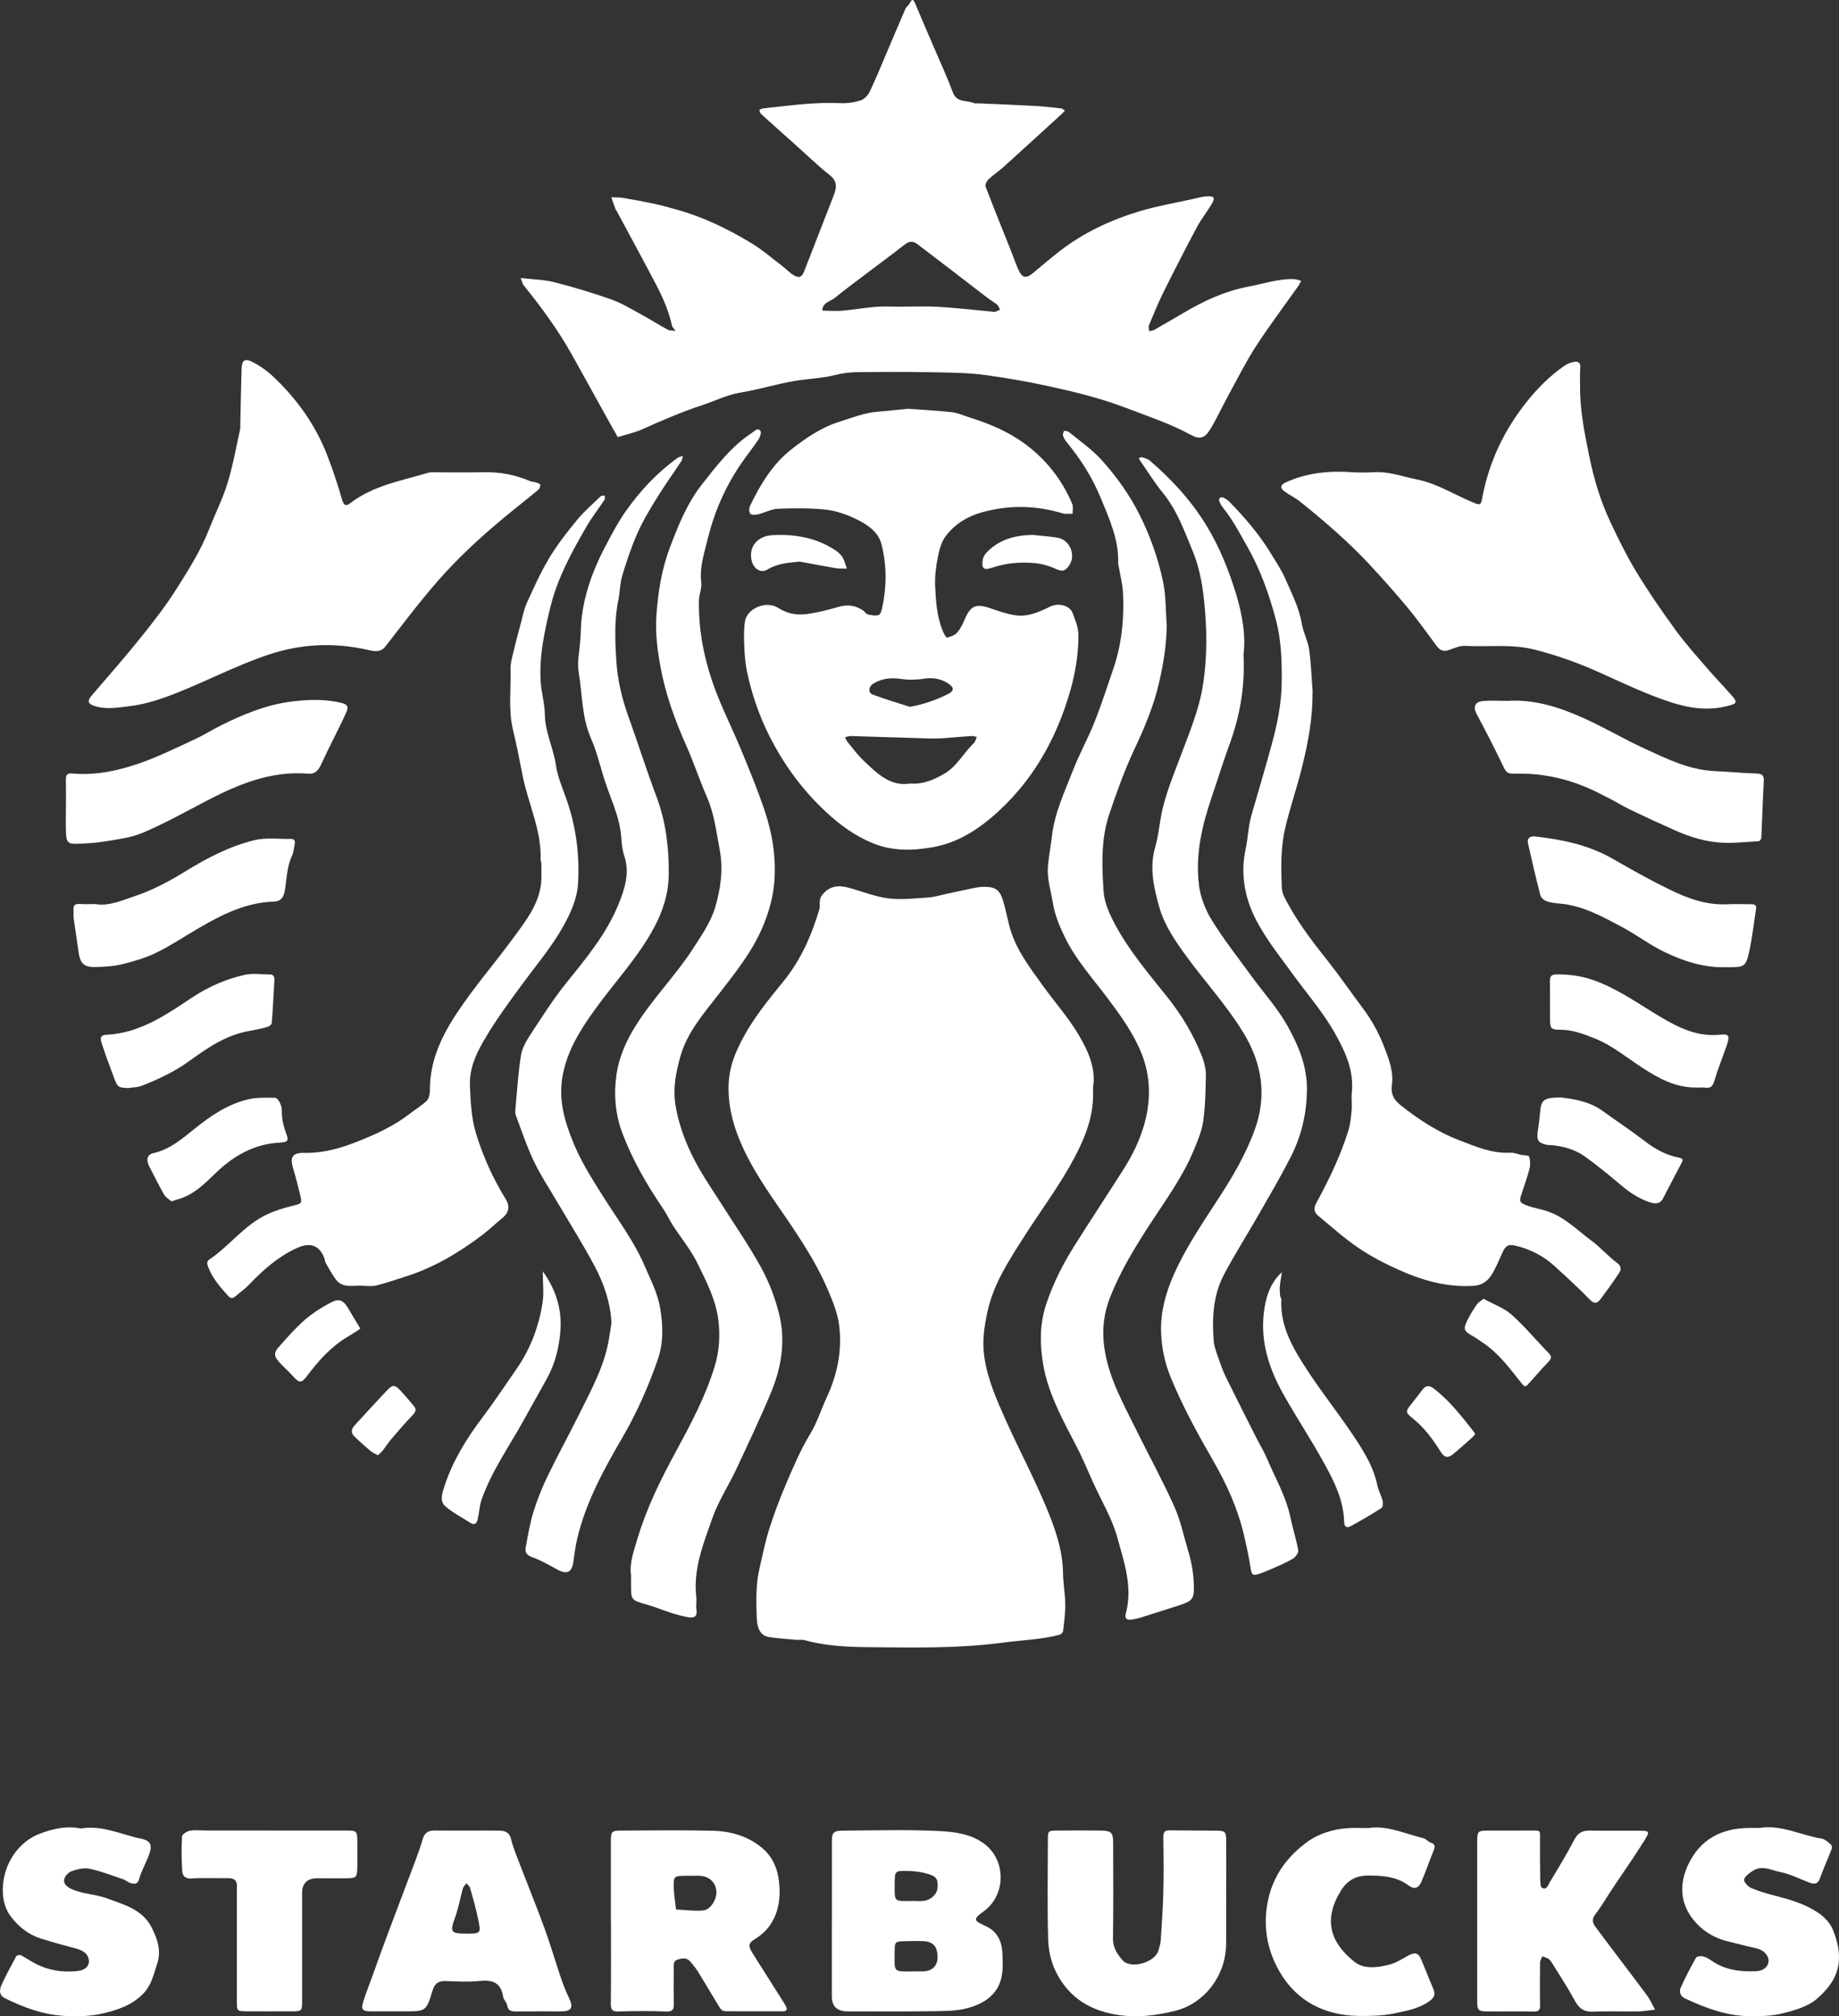 <svg xmlns="http://www.w3.org/2000/svg" id="Layer_2" viewBox="0 0 377.36 413.79"><rect x="0" y="0" width="377.36" height="413.79" fill="#333333" stroke="none"/><defs><style>.cls-1{fill:#fff;}</style></defs><g id="Layer_1-2"><g id="SpIgXv"><path class="cls-1" d="m224.27,223.19c.34,5.47-1.47,9.99-3.83,14.46-2.96,5.59-6.76,10.61-10.14,15.91-3.14,4.92-6.45,9.86-7.69,15.72-.64,3.01-1.11,5.95-.63,9.19.69,4.67,2.53,8.81,4.4,12.98,2.65,5.92,5.7,11.65,8.21,17.63,1.84,4.38,3.48,8.91,3.54,13.8.03,2.1.43,4.2.46,6.31.02,1.84-.23,3.69-.44,5.52-.03.3-.43.71-.74.79-3.74.98-7.61,1.08-11.42,1.59-9.51,1.27-19.05,1.05-28.59.94-4.11-.05-8.26-.31-12.28-1.42-.56-.16-1.2-.03-1.79-.08-1.84-.16-3.69-.27-5.51-.56-1.63-.26-2.45-1.48-2.54-4.06-.12-3.39-.2-6.8.59-10.14.63-2.67,1.15-5.38,1.98-7.99,1-3.14,2.16-6.24,3.46-9.27,1.48-3.44,2.93-6.92,4.87-10.1,1.5-2.47,2.31-5.16,3.5-7.72,2.17-4.66,3.15-9.61,2.51-14.71-.29-2.34-1.21-4.66-2.13-6.86-1.97-4.72-4.64-9.05-7.49-13.31-3.53-5.28-7.41-10.37-10.08-16.19-2.05-4.46-3.34-9.1-2.91-14.09.27-3.13,1.51-5.96,2.96-8.65,2.24-4.16,5.24-7.81,8.22-11.48,3.55-4.36,5.79-9.43,7.37-14.8.27-.93-.23-1.89.55-2.89,1.53-1.94,3.35-2.09,5.44-1.53,2.72.73,5.39,1.83,8.16,2.19,2.66.34,5.42-.01,8.13-.17,1.15-.07,2.28-.42,3.41-.66,1.87-.4,3.74-.83,5.61-1.21.82-.17,1.66-.33,2.49-.33,2.33,0,3.22.61,3.89,2.8.51,1.67.84,3.39,1.27,5.08,1.2,4.75,4.13,8.55,6.91,12.41,2.4,3.33,5.15,6.43,7.25,9.93,2.04,3.39,3.71,7.09,3.04,10.99Z"></path><path class="cls-1" d="m106.83,57.06c2.42.28,4.72.31,6.88.85,3.93.99,7.83,2.18,11.66,3.52,2.03.71,3.91,1.85,5.81,2.88,1.97,1.07,3.87,2.28,5.84,3.35.45.24,1.07.17,1.61.24-.26-.37-.67-.71-.75-1.11-.65-2.95-1.84-5.69-3.23-8.34-2.68-5.11-5.44-10.18-8.17-15.26-.04-.07-.14-.12-.16-.19-.3-.84-.59-1.68-.88-2.52.81.04,1.63.01,2.43.14,2.15.36,4.29.76,6.43,1.21,1.38.29,2.73.69,4.09,1.06,5.68,1.52,10.93,4.05,15.92,7.09,2.21,1.34,4.17,3.07,6.24,4.64.81.62,1.51,1.4,2.38,1.9,1.09.63,1.63.32,2.1-.89,2.01-5.17,4.02-10.34,6.04-15.51.61-1.57.81-2.89-.81-4.18-2.53-2-4.85-4.28-7.27-6.43-2.28-2.04-4.57-4.07-6.83-6.13-.21-.19-.24-.56-.35-.85.3-.1.58-.27.89-.3,5.22-.54,10.43-1.31,15.71-1.06,1.4.07,2.89-.15,4.22-.57.74-.24,1.49-1.07,1.85-1.82,1.29-2.71,2.41-5.49,3.59-8.25,1.25-2.93,2.48-5.86,3.75-8.78.16-.38.61-.62.8-.99.46-.9.73-1.13,1.21.03,1.3,3.17,2.69,6.29,4.03,9.44,1.24,2.91,2.57,5.78,3.67,8.74.83,2.23,2.92,1.52,4.4,2.22.21.1.51,0,.77.02,3.83.17,7.65.31,11.48.52,1.85.1,3.7.31,5.55.52.28.03.53.28.79.43-.2.22-.38.46-.6.66-4.04,3.69-8.07,7.38-12.12,11.04-.94.85-2.04,1.54-2.95,2.41-.37.35-.75,1.13-.6,1.52,1.69,4.44,3.47,8.83,5.23,13.24.52,1.31.96,2.66,1.56,3.94.75,1.59,1.53,1.7,2.93.55,1.82-1.5,3.6-3.05,5.46-4.49,4.92-3.81,10.49-6.41,16.4-8.19,3.65-1.1,7.45-1.73,11.18-2.57.9-.2,1.8-.46,2.7-.5,1.47-.07,1.69.32.9,1.64-.95,1.59-2.13,3.05-3,4.68-2.36,4.42-4.64,8.88-6.87,13.36-1.1,2.21-2.02,4.51-2.97,6.79-.14.34.02.8.04,1.21.37-.1.77-.12,1.09-.3,1.96-1.11,3.9-2.25,5.84-3.39,4.23-2.5,8.62-4.56,13.51-5.47,3.13-.58,6.17-1.67,9.41-1.51.45.02.89.22,1.34.34-.2.36-.36.73-.6,1.07-2.92,4.14-5.99,8.19-8.74,12.45-2.13,3.31-3.89,6.86-5.78,10.32-1.21,2.21-2.26,4.51-3.56,6.66-1.1,1.81-2.16,2.09-3.94,1.12-4.31-2.35-8.97-3.88-13.53-5.62-4.97-1.89-10.12-3.17-15.33-4.31-4.4-.96-8.82-1.75-13.26-2.35-3.78-.51-7.63-.52-11.46-.59-5.06-.09-10.13-.07-15.2,0-1.42.02-2.86.23-4.24.58-2.68.68-5.46.74-8.17,1.19-3.81.64-7.49,1.8-11.29,2.42-2.67.44-5.2,1.71-7.81,2.57-4.23,1.39-8.31,3.17-12.37,4.98-1.58.7-3.3,1.06-4.96,1.58-.79-1.41-1.6-2.82-2.38-4.24-2.38-4.29-4.74-8.59-7.14-12.87-2.81-5.01-6.21-9.61-9.8-14.07-.25-.31-.31-.75-.59-1.46Zm96.96,6.93c-.13,0,.15.07.38.01.36-.1.69-.29,1.04-.45-.2-.35-.32-.79-.61-1.03-.65-.54-1.4-.95-2.07-1.47-4.74-3.63-9.45-7.28-14.2-10.89-.84-.64-1.61-.81-2.69.03-4.75,3.72-9.68,7.21-14.39,10.98-.87.7-2.53.92-2.5,2.58,1.33.01,2.67.13,3.99.02,2.34-.2,4.66-.61,6.99-.8,1.62-.13,3.25-.03,4.88-.03,2.66,0,5.32-.12,7.97.03,3.61.21,7.22.64,11.21,1.01Z"></path><path class="cls-1" d="m186.26,83.89c3.23.24,6.19.38,9.14.71,1.14.13,2.24.66,3.36,1.01,3.98,1.24,7.82,2.8,11.22,5.24,4.52,3.25,7.89,7.46,10.05,12.59.24.57.05,1.33.06,2-.71-.03-1.46.09-2.11-.1-5.57-1.68-11.16-1.73-16.73-.13-2.88.83-5.43,2.45-7.22,4.85-.89,1.19-1.3,2.84-1.6,4.35-.37,1.89-.62,3.86-.54,5.79.13,3.09.35,6.2,1.49,9.13.22.57.72,1.55.95,1.51.75-.13,1.6-.48,2.09-1.04.69-.79,1.16-1.8,1.58-2.78,1.17-2.71,2.29-3.18,5.1-2.23,1.72.59,3.46,1.22,5.25,1.48,2.57.38,4.9-.69,7.17-1.79,1.68-.81,4.01-.26,4.6,1.37.53,1.45,1.16,2.84,1.17,4.56.01,5.27-1.14,10.21-2.89,15.16-2.71,7.65-6.77,14.4-12.55,20.01-4.06,3.94-8.68,7.27-14.44,8.29-4.18.74-8.37.83-12.44-.87-3.62-1.51-6.67-3.75-9.52-6.41-4.95-4.61-8.84-10-11.8-16-2-4.05-3.45-8.38-4.38-12.82-.36-1.72-.48-3.51-.55-5.28-.07-1.62-.1-3.28.13-4.88.4-2.78,4.35-4.4,6.79-2.88,1.9,1.19,3.71,1.6,6.13,1.26,2.18-.31,4.26-.86,6.32-1.45,1.89-.54,3.46-.3,5.01.74.35.24.61.72.97.81.73.17,1.59.35,2.25.12.39-.14.61-1.03.74-1.62.9-4.3.9-8.64-.17-12.86-.7-2.76-3.19-4.27-5.63-5.4-1.87-.86-3.93-1.56-5.96-1.76-3.2-.32-6.45-.29-9.67-.16-1.36.06-2.67.8-4.03,1.13-.53.13-1.36.19-1.64-.1-.29-.31-.28-1.18-.05-1.64,2.11-4.38,4.62-8.55,8.48-11.58,2.98-2.34,6.13-4.5,9.88-5.68,2.63-.83,5.17-1.86,7.96-2.06,2.11-.16,4.2-.41,6.07-.59Zm.4,76.92c2.83.18,4.89-.76,6.99-1.95,2.73-1.55,4.04-4.33,6.19-6.36.32-.3.41-.84.61-1.27-.41-.06-.82-.21-1.22-.18-1.85.12-3.7.31-5.55.44-.94.07-1.88.1-2.82.07-5.43-.16-10.86-.35-16.3-.51-.39-.01-.78.16-1.17.25.18.34.31.72.55,1.01,1.05,1.27,2.03,2.61,3.22,3.74,2.76,2.64,5.52,5.4,9.49,4.76Zm.04-15.75c2.93-.52,5.42-1.43,7.81-2.61,1.21-.6,1.34-1.27.26-2.04-1.52-1.08-3.27-1.43-5.21-1.12-1.54.25-3.17.27-4.71.04-2.04-.3-3.9-.09-5.64.96-1.02.62-1.12,1.88-.14,2.25,2.56.97,5.2,1.73,7.63,2.52Z"></path><path class="cls-1" d="m239.41,128.46c-.05,3.92-.67,7.68-1.54,11.5-1.1,4.89-3.01,9.37-5.12,13.86-2.01,4.29-3.62,8.78-5.13,13.27-1.74,5.17-1.52,10.6-1.16,15.92.16,2.31,1.25,4.67,2.37,6.76,2.88,5.37,6.83,10.01,10.61,14.74,3.06,3.83,5.55,7.95,7.29,12.51.44,1.16.73,2.46.71,3.7-.05,3.14-.11,6.31-.55,9.42-.29,2-1.12,3.93-1.91,5.86-2.31,5.62-5.91,10.45-9.16,15.47-3.06,4.73-5.95,9.49-8.02,14.74-1.29,3.28-1.69,6.58-1.23,10.12.84,6.39,3.99,11.83,6.75,17.45,2.54,5.16,5.32,10.2,7.66,15.44,1.31,2.94,1.95,6.17,2.89,9.28.79,2.61,1.15,5.25,1.11,8-.02,1.23-.47,1.92-1.43,2.36-.9.41-1.87.69-2.82.99-2.31.74-4.61,1.48-6.93,2.2-.56.17-1.15.26-1.74.35-.97.14-1.28-.42-1.06-1.22,1.49-5.42-.33-10.56-1.71-15.59-1.07-3.92-3.26-7.54-4.96-11.29-.92-2.04-1.79-4.1-2.76-6.12-.94-1.95-2-3.84-2.97-5.78-1.93-3.83-3.71-7.81-4.47-11.98-.76-4.15-.86-8.49.52-12.68,1.43-4.34,3.48-8.38,5.91-12.22,3.33-5.27,6.77-10.48,10.11-15.75,2.32-3.66,4.08-7.68,4.77-11.89.64-3.87.35-7.82-1.21-11.71-1.71-4.25-4.34-7.82-7.02-11.4-3.03-4.03-6.44-7.79-8.67-12.36-1.12-2.28-2.1-4.63-2.52-7.23-.4-2.49-1.21-4.93-.98-7.48.19-2.09.59-4.16.83-6.24.57-4.76,2.63-9.05,4.33-13.43,1.3-3.34,3.06-6.49,4.38-9.82,1.42-3.55,2.58-7.2,3.83-10.82,1.75-5.08,2.29-10.33,2.03-15.65-.09-1.81-.56-3.6-.86-5.4-.04-.25-.14-.5-.13-.74.15-4.84-1.83-9.15-3.6-13.45-1.72-4.18-4.15-8.01-7.05-11.51-.31-.37-.55-.84-.68-1.3-.08-.28.14-.63.22-.95.35.09.78.08,1.03.29,2.28,1.89,4.78,3.6,6.74,5.79,3.07,3.43,5.75,7.19,7.81,11.34,2.15,4.32,3.74,8.86,4.73,13.54.62,2.96.54,6.07.77,9.11Z"></path><path class="cls-1" d="m129.48,323.25c-.36-2.41.61-5.1,1.44-7.84,1.84-6.04,4.6-11.65,7.6-17.19,3.12-5.75,6.24-11.56,8.15-17.86.93-3.08,1.14-6.32.72-9.55-.55-4.19-2.49-7.91-4.3-11.6-1.34-2.74-3.35-5.14-5.02-7.73-.72-1.11-1.26-2.33-2-3.42-3.3-4.86-6.23-9.9-8.33-15.42-1.52-3.99-1.82-8.18-1.22-12.24.51-3.44,1.95-6.73,3.89-9.84,3.49-5.6,8.17-10.28,11.73-15.78,1.76-2.72,3.7-5.5,4.6-8.53,1.12-3.8,1.73-7.77.93-11.95-.7-3.63-1.1-7.27-2.6-10.71-1.53-3.5-2.72-7.15-4.27-10.63-2.31-5.19-4.23-10.43-5.26-16.07-.63-3.46-1.08-6.88-.86-10.33.32-4.84,1.05-9.63,2.8-14.24,1.71-4.52,3.5-8.99,6.5-12.83,3.08-3.93,6.12-7.92,10.39-10.71.57-.37,1.12-1.1,1.67-.35.24.33-.07,1.27-.4,1.76-1.17,1.75-2.5,3.39-3.68,5.13-3.17,4.68-5.41,9.84-6.73,15.26-.7,2.87-1.72,5.83-1.33,8.97.15,1.2-.46,2.48-.48,3.73-.11,6.7,1.31,13.14,3.76,19.34,1.52,3.85,3.37,7.56,4.95,11.38,1.69,4.09,3.37,8.2,4.78,12.38,1.6,4.75,2.39,9.69,1.97,14.72-.28,3.33-1.24,6.55-2.59,9.62-2.15,4.86-5.44,8.95-8.66,13.12-3.15,4.09-6.68,8.02-8.07,13.16-.87,3.22-1.53,6.38-.93,9.92.82,4.81,2.63,9.08,5,13.2,1.34,2.32,2.87,4.53,4.3,6.8,2.78,4.39,5.76,8.68,8.26,13.23,1.62,2.95,2.85,6.2,3.67,9.47,1.39,5.53.5,11.02-1.67,16.22-2.21,5.29-4.67,10.48-7.1,15.67-1.59,3.39-3.7,6.59-4.93,10.1-1.82,5.2-3.96,10.41-3.28,16.16.1.85-.11,1.73.03,2.57.26,1.6-.69,1.74-1.8,1.54-1.22-.22-2.43-.57-3.62-.95-1.52-.48-3-1.13-4.54-1.56-3.47-.97-3.48-.93-3.46-4.32,0-.43,0-.86,0-1.81Z"></path><path class="cls-1" d="m277.78,96.94c1.29,0,2.58.08,3.86-.02,3.18-.25,6.1.87,9.13,1.48,4.17.84,7.66,3.13,11.47,4.71,1.49.62,1.64.58,1.92-.96,1.38-7.36,4.51-13.92,9.16-19.74,2.23-2.79,4.77-5.33,7.74-7.37.53-.36,1.18-.63,1.81-.75.84-.17,1.5-.02,1.4,1.17-.11,1.28-.03,2.57-.04,3.86-.05,4.83.91,9.53,1.87,14.24.96,4.74,2.34,9.35,4.41,13.71,1.64,3.44,3.32,6.9,5.3,10.15,2.5,4.1,5.23,8.07,8.06,11.95,1.99,2.73,4.27,5.25,6.48,7.82,1.65,1.92,3.43,3.73,5.08,5.64,1.16,1.35.94,1.57-.86,2.04-3.99,1.05-7.87.49-11.65-.73-5.15-1.66-10.02-4.03-14.95-6.24-4.19-1.87-8.56-3.44-13.12-4.59-4.79-1.2-9.48-.5-14.2-.76-1.1-.06-2.26.49-3.36.86-1.04.35-1.8.09-2.44-.77-1.96-2.62-3.84-5.31-5.93-7.83-2.54-3.07-5.2-6.05-7.92-8.98-4.37-4.7-9.25-8.88-14.24-12.9-.98-.79-2.17-1.33-3.19-2.08-1-.73-.82-1.37.34-1.89,4.43-2,9.09-2.4,13.87-2.03Z"></path><path class="cls-1" d="m49.29,88.06c.1-4.66.17-8.48.28-12.3.05-1.85.62-2.3,2.3-1.44,1.56.79,3.04,1.87,4.31,3.08,4.82,4.57,8.61,9.9,11,16.13,1.13,2.93,2.13,5.92,2.99,8.94.34,1.2.76,1.52,1.68.81,4.71-3.63,10.46-4.61,15.95-6.24.56-.17,1.19-.11,1.79-.11,3.18,0,6.35.06,9.53-.02,3.42-.09,6.68.54,9.81,1.89.3.13.67.08.98.19.35.12.88.26.95.5.08.28-.14.8-.4,1.02-2.46,2.04-4.98,4.01-7.44,6.06-4.7,3.92-9.16,8.05-13.21,12.69-3.78,4.33-7.21,8.9-10.73,13.42-1,1.28-2.3.99-3.49.72-6.99-1.6-13.78-1.31-20.66,1.01-6.51,2.19-12.55,5.39-18.91,7.89-3.1,1.22-6.21,2.25-9.58,2.65-2.45.29-4.8.72-7.2-.11-1.21-.42-1.33-1.04-.47-2.05,3.41-3.96,6.85-7.89,10.12-11.96,2.57-3.2,5.11-6.47,7.3-9.93,2.52-3.97,5.04-7.98,6.77-12.41,1.24-3.18,2.8-6.25,3.78-9.51,1.15-3.82,1.83-7.78,2.54-10.91Z"></path><path class="cls-1" d="m269.33,142.16c.04,5.1-.86,9.98-2.07,14.94-1.06,4.35-2.54,8.58-3.56,12.94-.94,4.05-.83,8.1-.68,12.15.05,1.24.82,2.51,1.46,3.65,2.32,4.2,5.28,7.96,8.24,11.71,2.34,2.97,4.48,6.1,6.75,9.12,1.87,2.48,3.39,5.15,4.5,8.02.99,2.57,2.04,5.15,1.64,8.03-.23,1.69.3,2.92,1.78,4.09,3.7,2.94,7.64,5.52,12.01,7.19,3.35,1.28,6.76,2.78,10.53,2.57.73-.04,1.48.29,2.23.44.56.11,1.55.09,1.62.34.22.77.28,1.69.08,2.47-.47,1.85-1.13,3.64-1.72,5.46-.45,1.37-.21,1.58,1.22,2.13,1.47.56,3.02.74,4.51,1.3,3.45,1.28,5.87,3.84,8.69,5.91,1.84,1.35,3.35,3.15,5.19,4.5.97.71.97,1.38.49,2.12-1.18,1.81-2.46,3.57-3.76,5.31-.63.85-1.24,1.2-2.24.17-2.33-2.39-4.81-4.65-7.28-6.91-2.27-2.07-4.95-3.44-7.93-4.15-1.64-.39-2.13.03-2.84,1.63-.69,1.53-1.32,3.12-2.23,4.51-.78,1.19-1.98,1.99-3.56,2.09-5.4.34-10.35-1.05-15.26-3.23-2.95-1.31-5.78-2.79-8.41-4.57-2.9-1.96-5.52-4.34-8.23-6.58-.88-.73-1.02-1.5-.37-2.67,2.58-4.71,4.89-9.56,6.52-14.7.43-1.35.57-2.82.7-4.25.11-1.19-.08-2.41.04-3.6.47-4.5-1.25-8.27-3.39-12.11-2.48-4.44-5.79-8.2-8.73-12.26-2.74-3.78-5.73-7.48-7.77-11.62-2.11-4.28-2.97-9.02-1.91-13.99.5-2.34.56-4.79,1.24-7.13,1.38-4.78,2.81-9.54,4.11-14.34,1.12-4.13,2-8.29,2.06-12.62.06-4.35-.06-8.68-1.15-12.88-1.39-5.3-3.22-10.45-5.97-15.27-1.54-2.71-2.96-5.47-4.94-7.89-.31-.38-.54-.85-.74-1.3-.08-.19-.06-.54.07-.66.14-.14.5-.21.68-.13.44.21.9.46,1.24.81,3.25,3.3,6.25,6.81,8.66,10.79.99,1.64,2.08,3.24,2.84,4.98,1.33,3.03,2.87,6,3.44,9.34.3,1.79,1.24,3.48,1.5,5.27.41,2.93.5,5.9.73,8.85Z"></path><path class="cls-1" d="m74.12,263.86c-1.83-.05-3.86.52-5.21-1.28-.79-1.06-1.42-2.25-2.08-3.41-.16-.28-.16-.65-.28-.97-1.03-2.73-2.99-3.29-5.72-2.03-3.84,1.78-6.89,4.5-9.75,7.51-.81.85-1.8,1.52-2.69,2.29-.51.44-.96.65-1.52.04-1.64-1.81-3.25-3.62-4.14-5.97-.25-.67-.36-1.16.22-1.55,4.2-2.82,7.23-7.15,11.93-9.3,1.65-.76,3.43-1.3,5.2-1.74,1.9-.48,1.96-.41,1.45-2.49-.44-1.77-.89-3.54-1.41-5.29-.67-2.24-.08-3.12,2.35-3.07,4.81.1,9.14-1.53,13.47-3.4,2.95-1.27,5.73-2.75,8.26-4.72,1.12-.87,2.36-1.59,3.36-2.57.46-.45.65-1.37.65-2.07-.04-5.83,2.18-10.8,5.32-15.6,3.67-5.61,8.08-10.64,12.01-16.03,2.34-3.2,4.89-6.45,5.45-10.61.19-1.46.08-2.97.09-4.45,0-.24-.16-.49-.15-.73.21-6.07-2.57-11.51-3.7-17.3-.61-3.13-1.22-6.26-1.97-9.36-.99-4.14-.38-8.33-.5-12.49-.03-1.15.32-2.32.59-3.46.46-1.96.99-3.92,1.51-5.86.39-1.43.65-2.92,1.26-4.25,1.43-3.14,2.86-6.31,4.63-9.26,1.64-2.73,3.64-5.27,5.66-7.73,1.43-1.75,3.17-3.24,4.81-4.82.19-.18.58-.15.87-.22,0,.3.1.67-.04.88-1.25,1.91-2.68,3.72-3.81,5.69-2.97,5.18-5.85,10.41-7.29,16.3-1.22,4.99-2.3,10.01-2.02,15.18.13,2.34.85,4.65.88,6.99.04,3.6,1.75,6.78,2.25,10.26.32,2.26,1.24,4.46,2.03,6.64,2.06,5.7,2.87,11.6,2.53,17.61-.17,3.12-1.43,5.98-2.96,8.73-2.38,4.29-5.53,8.01-8.42,11.93-2.85,3.86-5.7,7.75-8.09,11.9-1.56,2.7-2.87,5.68-2.72,9.04.15,3.36.26,6.6,1.29,9.94,1.47,4.75,3.47,9.14,6.05,13.33.94,1.53.64,2.81-.75,3.94-1.38,1.12-2.66,2.37-4.08,3.44-4.83,3.66-10,6.73-15.83,8.55-1.98.62-3.94,1.32-5.96,1.81-.97.23-2.05.04-3.08.04Z"></path><path class="cls-1" d="m255.17,134.51c.32,6.73-.81,12.62-2.92,18.38-1.28,3.5-2.37,7.07-3.58,10.6-2.01,5.88-3.41,11.89-2.65,18.11.3,2.48,1.29,5.06,2.61,7.2,2.43,3.95,5.32,7.61,8.05,11.37,2.52,3.47,5.46,6.7,7.54,10.42,2.23,4,4.02,8.24,3.96,13.14-.06,4.93-1.16,9.48-3.35,13.77-2.05,4.01-4.34,7.9-6.58,11.81-2.33,4.07-4.84,8.04-7.04,12.17-2.3,4.3-2.53,9.04-2.15,13.8.1,1.22.61,2.41,1.01,3.59.43,1.26.89,2.53,1.47,3.72,2.03,4.13,4.11,8.23,6.18,12.34.75,1.49,1.64,2.92,2.29,4.46,1.65,3.91,3.83,7.6,4.73,11.82.5,2.34,1.24,4.64,1.66,6.99.09.5-.6,1.4-1.15,1.72-1.44.84-3.01,1.49-4.54,2.16-.9.4-1.82.77-2.77,1.04-.77.22-1.13-.01-1.27-.99-.34-2.38-.87-4.74-1.41-7.09-1.26-5.41-3.53-10.42-6.29-15.21-3.2-5.55-6.27-11.16-8.72-17.1-1.26-3.05-1.92-6.27-2-9.51-.1-4.03.96-7.91,2.6-11.61,2.39-5.39,5.67-10.26,8.87-15.17,3.03-4.62,5.86-9.37,7.74-14.56,2.54-6.98,1.55-13.61-2.35-19.99-3.4-5.55-7.78-10.33-11.6-15.55-2.29-3.13-4.55-6.41-5.59-10.05-1.13-3.96-2.12-8.15-.87-12.45.74-2.55.89-5.25,1.52-7.87.85-3.59,2.24-6.95,3.52-10.36,1.84-4.92,3.93-9.81,4.75-14.99.92-5.77.85-11.63.22-17.51-.37-3.47-1.02-6.87-2.31-9.98-1.7-4.11-3.21-8.39-6.11-11.95-1.72-2.11-3.16-4.45-4.72-6.69-.1-.14-.16-.3-.24-.45.22-.07.47-.26.65-.2.55.17,1.18.32,1.6.68,4.6,3.95,8.63,8.35,11.79,13.6,2.56,4.25,4.37,8.79,5.82,13.45,1.35,4.35,2.16,8.89,1.61,12.93Z"></path><path class="cls-1" d="m125.48,271.51c-.24-4.38-1.62-8.2-3.52-11.77-2.29-4.3-4.9-8.44-7.37-12.65-1.68-2.88-3.55-5.67-4.99-8.66-1.47-3.06-2.54-6.3-3.74-9.49-.17-.46-.13-1.02-.08-1.53.34-3.62.55-7.27,1.13-10.85.24-1.51,1.12-2.99,1.98-4.31,2.36-3.6,4.68-7.26,7.37-10.6,4.05-5.01,8.17-10,10.62-15.97,1.26-3.08,2.42-6.5,1.21-10.07-.4-1.18-.51-2.48-.6-3.73-.33-4.55-2.51-8.55-3.76-12.83-.74-2.55-1.43-5.14-2.48-7.56-1.89-4.34-1.74-9.03-2.51-13.55-.35-2.03.18-4.22.31-6.33.04-.6.11-1.19.12-1.79.11-6.4,2.18-12.25,5.12-17.83,1.28-2.43,2.57-4.88,4.15-7.12,2.95-4.17,6.41-7.88,10.58-10.88.31-.22.73-.29,1.1-.43-.1.37-.11.79-.31,1.09-1.61,2.44-3.32,4.81-4.86,7.29-1.48,2.39-2.96,4.82-4.1,7.38-1.27,2.85-2.27,5.84-3.17,8.83-.48,1.59-.45,3.34-.79,4.98-.86,4.14-.68,8.34-.42,12.48.24,3.88,1.13,7.71,2.47,11.42,1.97,5.46,3.71,11.01,5.76,16.44,1.94,5.15,2.57,10.44,2.53,15.88-.03,3.95-1.15,7.55-3.01,11.01-3.32,6.2-8.16,11.27-12.21,16.92-2.89,4.03-5.55,8.19-6.53,13.34-.96,5.04.36,9.46,2.17,13.9,1.59,3.88,3.83,7.41,6.06,10.95,2.96,4.71,6.35,9.17,8.57,14.32,1.21,2.8,2.66,5.62,3.17,8.57.6,3.48.74,7.18-.46,10.62-1.92,5.52-4.25,10.84-7.22,15.95-3.84,6.6-7.57,13.35-9.34,20.91-.36,1.55-.55,3.15-.78,4.73-.31,2.12-1.33,2.6-3.24,1.57-1.68-.9-3.33-1.9-5.12-2.53-1.14-.4-1.62-.95-1.42-2,.45-2.44.85-4.92,1.58-7.28.78-2.53,1.77-5.01,2.92-7.39,2.06-4.28,4.36-8.44,6.47-12.69,2.54-5.13,5.35-10.16,6.2-15.96.15-1,.32-2,.44-2.77Z"></path><path class="cls-1" d="m170.7,394.5c0-5.49-.01-10.99,0-16.48,0-1.92.31-2.3,2.18-2.32,6.52-.04,13.06-.24,19.56.07,3.27.15,6.68.51,9.53,2.63,4.52,3.36,4.48,10.55-.12,13.86-2.13,1.53-2.14,1.91.25,2.95,2.59,1.13,3.5,3.22,3.6,5.77.07,1.68.15,3.43-.25,5.04-.88,3.56-3.78,5.27-6.98,6.12-2.33.62-4.86.58-7.3.62-5.75.08-11.5.02-17.25.03q-3.23,0-3.23-3.1c0-5.06,0-10.13,0-15.19Zm16.7,10.08c.68,0,1.36.02,2.04,0,1.79-.06,2.88-1.07,2.94-2.71.07-2.29-.81-3.39-2.9-3.49-1.19-.06-2.39-.03-3.58,0-2.26.04-2.32.08-2.32,2.3,0,4.12-.42,3.92,3.81,3.92Zm-.37-14.46c.85,0,1.72.09,2.56-.02,1.55-.2,2.73-1.43,2.8-2.75.1-1.8-.23-2.31-2.38-2.89-1.19-.33-2.47-.46-3.71-.49-2.7-.06-2.7,0-2.71,2.69-.02,3.7-.21,3.51,3.45,3.47Z"></path><path class="cls-1" d="m125.35,394.48c0-5.49,0-10.98,0-16.47,0-2.19.11-2.32,2.34-2.33,6.18-.02,12.35-.11,18.53.04,3.82.09,7.48,1.15,10.4,3.73,1.63,1.44,2.68,3.46,3.07,5.64.76,4.3.28,9.74-4.74,12.84-1.44.89-1.47,1.44-.46,3.03,2.02,3.18,4.03,6.36,6.04,9.55.27.42.54.84.76,1.29.31.62.09.97-.61.97-3.95,0-7.89.02-11.84-.01-.35,0-.85-.26-1.03-.55-1.53-2.46-2.98-4.98-4.51-7.45-.48-.78-1.06-1.51-1.66-2.21-.73-.86-1.68-.68-2.6-.39-1.01.32-.78,1.2-.79,1.94,0,2.32-.05,4.63.02,6.95.03,1.2-.1,1.84-1.61,1.77-3.25-.14-6.52-.11-9.78-.01-1.3.04-1.55-.41-1.54-1.61.06-5.57.03-11.15.03-16.73h-.01Zm16.3-9.52h0c-.34,0-.68,0-1.02,0-2.32.03-2.43.08-2.37,2.48.04,1.48.3,2.96.46,4.44,1.85.09,3.71.35,5.53.2,1.57-.13,2.89-2.32,2.75-4-.15-1.75-1.43-2.97-3.31-3.11-.68-.05-1.36,0-2.04,0Z"></path><path class="cls-1" d="m251.6,388.64c0,3.52.06,7.04-.01,10.55-.14,6.48-4.57,11.98-10.29,13.44-4.08,1.04-8.3,1.59-12.72.75-5.61-1.06-9.57-3.91-11.98-8.85-.96-1.97-1.46-4.35-1.52-6.56-.19-6.77-.07-13.55-.06-20.33,0-1.92.03-1.94,1.99-1.96,2.92-.02,5.83-.04,8.75,0,2.31.03,2.66.39,2.66,2.59,0,6.52.07,13.04-.04,19.56-.03,1.9.94,3.3,1.98,4.47,1.7,1.92,6.64.44,7.36-2.02.21-.71.43-1.44.47-2.18.21-3.22.44-6.43.52-9.65.09-3.77.06-7.55,0-11.32-.02-1.11.26-1.53,1.4-1.5,3.17.06,6.35.02,9.52.07,1.81.03,1.97.22,1.99,2.14.02,3.6,0,7.21,0,10.81h-.01Z"></path><path class="cls-1" d="m95.84,375.69c2.15,0,4.29-.02,6.44,0,1.22.02,2.21.19,2.59,1.75.47,1.93,1.28,3.78,1.99,5.65,1.64,4.27,3.37,8.51,4.93,12.81,1.2,3.3,2.17,6.67,3.3,10,.47,1.39,1.02,2.77,1.65,4.09.97,2.01.58,2.79-1.57,2.8-3.09,0-6.18-.02-9.27.01-.95.01-1.63-.09-1.82-1.24-.11-.64-.76-1.18-.85-1.82-.44-2.89-2.18-3.46-4.8-3.19-2.29.24-4.63.1-6.95.02-1.49-.05-2.27.45-2.73,1.96-1.29,4.27-1.37,4.25-5.7,4.25-2.32,0-4.64.01-6.96,0-1.78-.01-2.07-.4-1.51-2.12.6-1.82,1.28-3.6,1.94-5.4.99-2.73,1.96-5.48,2.98-8.2,1.92-5.14,3.89-10.26,5.81-15.4.52-1.4,1.02-2.81,1.44-4.25.36-1.26,1.13-1.76,2.41-1.74,2.23.04,4.47.01,6.7.01Zm-.19,21.14c3.05,0,3.1,0,2.43-3.13-.45-2.09-1.02-4.15-1.6-6.2-.11-.38-.5-.67-.76-1.01-.25.35-.62.67-.73,1.05-.56,1.98-.9,4.04-1.6,5.96-1.08,3-.95,3.32,2.26,3.32Z"></path><path class="cls-1" d="m303.12,394.27c0-5.41,0-10.81,0-16.22,0-2.25.11-2.35,2.28-2.36,2.92-.02,5.84.02,8.75-.01,2.14-.03,1.85-.04,1.85,1.99,0,2.66,0,5.32.05,7.98.01.62.03,1.61.37,1.79.99.52,1.26-.62,1.6-1.18,1.74-2.87,3.49-5.75,5.04-8.73.75-1.44,1.73-1.88,3.25-1.85,3.34.07,6.69.01,10.04.03,2.12,0,2.26.12,1.08,2.01-2.08,3.34-4.35,6.55-6.53,9.82-1.2,1.8-2.27,3.69-3.59,5.39-.78,1-.44,1.82.08,2.52,3.47,4.68,7.03,9.29,10.5,13.96.69.92,1.16,2.01,1.73,3.02-1.14.13-2.27.34-3.41.36-3.09.05-6.18-.08-9.27.06-1.89.09-2.93-.67-3.8-2.28-1.39-2.58-3.02-5.04-4.56-7.54-.22-.36-.45-.75-.78-.98-.38-.27-.87-.38-1.31-.56-.16.41-.46.83-.47,1.24-.04,2.92-.06,5.83,0,8.75.02.96-.21,1.37-1.27,1.34-3.26-.07-6.52.01-9.78-.03-1.62-.02-1.85-.29-1.85-2.03-.02-5.49,0-10.98,0-16.48Z"></path><path class="cls-1" d="m360.96,375.16c4.52-.77,8.55,1.49,12.83,2.17.68.11,1.31.73,1.9,1.21.18.15.28.62.19.86-.78,2.02-1.68,4-2.41,6.04-.49,1.38-1.31,1.27-2.37.85-1.92-.75-3.81-1.7-5.81-2.1-1.81-.37-3.73-1.48-5.61-.25-.72.47-1.59,1.09-1.8,1.8-.12.43.81,1.46,1.47,1.74,1.59.68,3.28,1.16,4.96,1.59,3.06.79,6.01,1.64,8.74,3.46,1.47.98,2.53,2.21,3.07,3.54,2.47,6.09,1.23,10.3-3.38,14.21-1.82,1.54-4.48,2.29-6.88,2.9-2.18.56-4.53.61-6.8.59-4.77-.03-9.15-1.69-13.4-3.69-.94-.44-1.1-1.43-.75-2.22.92-2.06,1.98-4.07,3.08-6.05.16-.28.92-.42,1.33-.33.63.14,1.27.46,1.8.84,2.82,2.01,6.02,2.38,9.33,2.21,1.47-.08,2.41-.96,2.46-2.06.05-1.07-.96-2.23-2.26-2.55-2.1-.52-4.22-1-6.32-1.55-3.04-.8-5.58-2.52-7.34-5.04-2.29-3.28-2.27-6.97-.63-10.53,2.44-5.29,6.82-7.61,12.53-7.65.69,0,1.37,0,2.06,0Z"></path><path class="cls-1" d="m16.53,375.27c4.46-.77,8.34,1.24,12.41,2.08,2.06.42,2.38,1.39,1.59,3.44-.62,1.63-1.51,3.17-1.98,4.84-.33,1.19-1.02,1-1.73.83-.55-.13-1.01-.61-1.56-.79-2.28-.77-4.54-1.66-6.88-2.15-1.17-.25-2.55.1-3.72.51-.66.23-1.44,1.1-1.51,1.76-.08.75.44,1.39,1.49,1.87,2.31,1.07,4.82,1.04,7.13,1.88,3.61,1.31,7.53,2.33,9.38,6.09,1.11,2.25,2.03,4.66,1.07,7.49-.72,2.13-1.11,4.22-2.77,5.97-2.34,2.46-5.37,3.42-8.42,4.14-2.43.57-5.05.62-7.57.5-4.46-.21-8.61-1.71-12.57-3.71-1.06-.53-1.01-1.66-.64-2.5.91-2.06,2.01-4.05,3.08-6.03.11-.2.68-.36.9-.25.96.49,1.86,1.1,2.81,1.62,2.74,1.5,5.69,1.97,8.76,1.66,1.83-.19,2.76-1.2,2.35-2.64-.32-1.14-1.37-1.68-2.55-1.99-2.39-.62-4.78-1.29-7.14-2.02-2.58-.8-4.68-2.47-6.24-4.55-1.49-1.98-1.86-4.48-1.55-7,.59-4.74,3.62-8.52,7.5-10,2.69-1.02,5.54-1.66,8.36-1.06Z"></path><path class="cls-1" d="m309.31,143.84c5.49-.38,10.68,1.3,15.67,3.55,4.24,1.91,8.26,4.3,12.48,6.24,4.59,2.11,9.16,4.38,14.38,4.62,2.79.12,5.57.4,8.36.49,1.1.04,1.8.14,1.73,1.51-.21,3.89-.32,7.79-.51,11.68-.01.25-.31.69-.5.7-2.6.15-5.23.47-7.81.3-3.16-.21-6.23-1.12-9.15-2.41-3.17-1.4-6.32-2.85-9.44-4.35-1.56-.75-3.03-1.68-4.57-2.46-1.61-.82-3.23-1.65-4.91-2.33-4.39-1.79-8.97-2.69-13.73-2.6-2.19.04-2.16-.09-3.13-2.1-1.66-3.44-3.41-6.84-5.21-10.21-.73-1.37-.33-2.45,1.34-2.6,1.61-.15,3.25-.03,5.01-.03Z"></path><path class="cls-1" d="m280.85,375.17c3.6-.62,7.35,1.12,11.23,2.08.54.13.95.72,1.48.9.86.29.99.71.66,1.52-.88,2.15-1.62,4.36-2.54,6.49-.57,1.34-1.44,1.67-2.59.82-2.54-1.88-5.38-2.07-8.38-2.07-2.52,0-4.29,1.06-5.55,3.09-3.65,5.9-2.26,10.61,2.77,14.62,1.94,1.55,4.71,1.19,7.09.6,1.41-.35,2.72-1.21,4.02-1.92,1.27-.7,2-.55,2.57.78.84,1.98,1.6,3.99,2.45,5.96.56,1.32.28,1.99-1.03,2.85-2.19,1.44-4.64,1.83-7.02,2.33-2.38.49-4.89.54-7.34.5-6.84-.13-12.47-2.99-15.95-8.82-2.79-4.68-3.73-9.97-2.38-15.54,1.18-4.85,4.05-8.52,7.88-11.33,2.39-1.75,5.39-2.66,8.47-2.85,1.2-.08,2.4-.01,4.17-.01Z"></path><path class="cls-1" d="m13.53,165.49c0-1.8.03-3.6-.01-5.4-.02-.92.16-1.45,1.26-1.35,4.79.44,9.42-.55,13.87-2.1,3.85-1.34,7.53-3.17,11.24-4.88,1.8-.82,3.48-1.89,5.24-2.78,4.68-2.36,9.57-4.37,14.75-5.01,3.3-.41,6.75-.55,10.16.27,1.47.36,1.43,1,1.05,1.87-.93,2.13-2.02,4.2-3.04,6.29-.65,1.33-1.31,2.64-1.92,3.99-.57,1.28-1.18,2.53-2.85,2.39-7.77-.64-14.57,2.25-21.22,5.74-4.22,2.21-8.4,4.53-12.77,6.39-2.42,1.03-5.18,1.34-7.82,1.78-1.9.32-3.85.41-5.78.48-1.64.06-2.06-.35-2.14-2.03-.09-1.88-.02-3.77-.02-5.66h-.02Z"></path><path class="cls-1" d="m55.45,375.68c5.15,0,10.3-.01,15.45,0,2.37,0,2.41.06,2.42,2.48,0,1.8.04,3.61-.01,5.41-.04,1.65-.27,1.87-1.98,1.9-2.06.04-4.12,0-6.18,0q-3.16,0-3.16,3.05c0,7.3,0,14.59,0,21.89,0,2.37,0,2.37-2.26,2.37-3,0-6.01.02-9.01,0-2.1-.01-2.12-.04-2.12-2.08,0-7.38,0-14.76,0-22.15,0-.43-.02-.86.01-1.29.09-1.34-.55-1.83-1.85-1.81-2.49.05-4.99-.11-7.46.07-1.3.1-1.84-.62-1.9-1.47-.17-2.39-.18-4.8-.04-7.19.03-.43,1.02-1.05,1.63-1.15,1.08-.19,2.22-.04,3.34-.04,4.38,0,8.76,0,13.13,0Z"></path><path class="cls-1" d="m353.7,198.5c-4.28.05-8.26-1.27-12.02-3.06-3.1-1.48-5.88-3.62-8.92-5.23-4.01-2.13-8.01-4.37-12.69-4.77-.91-.08-1.84-.17-2.69-.47-.52-.19-1.16-.71-1.29-1.21-.92-3.54-1.74-7.11-2.55-10.68-.22-.98.34-1.54,1.5-1.41,5.57.62,10.98,1.75,15.93,4.6,3.74,2.16,7.52,4.28,11.4,6.18,3.76,1.85,7.66,3.34,12,3.13,1.62-.08,3.26,0,4.88-.01.67,0,1.22.07,1.09.94-.46,2.98-.78,5.99-1.44,8.92-.66,2.92-1.02,3.04-3.91,3.07-.43,0-.86,0-1.29,0Z"></path><path class="cls-1" d="m19.57,185.53c2.68.52,5.44-.74,8.2-1.66,3.61-1.21,6.98-3.02,10.23-5.02,4.49-2.76,9.16-5.22,14.29-6.44,2.36-.56,4.94-.2,7.42-.24.68-.01.9.37.77.99-.16.82-.2,1.7-.55,2.43-1.12,2.34-1.06,4.9-1.52,7.35-.25,1.31-.9,2.06-2.16,2.09-5.73.16-10.63,2.63-15.43,5.42-2.9,1.68-5.69,3.57-8.69,5.04-2.21,1.08-4.64,1.8-7.05,2.39-1.79.44-3.7.55-5.56.58-2.32.04-3.09-.79-3.4-3.07-.31-2.33-.69-4.64-1.01-6.97-.07-.51.03-1.03-.02-1.54-.09-.95.18-1.45,1.26-1.36.94.08,1.89.02,3.22.02Z"></path><path class="cls-1" d="m348.08,223.19c-4.22.05-7.71-1.86-11.1-4.07-3.22-2.09-6.18-4.6-9.8-6.03-2.25-.89-4.5-1.76-6.99-1.76-1.89,0-2.09-.22-2.12-2.03-.04-2.66.01-5.32-.03-7.97-.02-.98.34-1.35,1.34-1.36,2.89-.03,5.61.39,8.38,1.47,4.64,1.8,8.62,4.67,12.82,7.17,3.85,2.29,7.7,4.22,12.32,3.74,1.68-.18,2.15.05,1.48,2.02-.84,2.5-1.86,4.95-2.61,7.48-.33,1.11-.77,1.52-1.88,1.37-.59-.08-1.2-.01-1.8-.01Z"></path><path class="cls-1" d="m26.29,223.3c-2.12-.11-2.14-.1-3-2.4-.84-2.25-1.68-4.5-2.42-6.78-.25-.78-.48-1.69.97-1.76,6.88-.32,12.27-4.12,17.72-7.73,3.27-2.16,6.84-3.71,10.64-4.56,1.63-.37,3.41-.07,5.12-.09.81-.01,1.03.46.99,1.15-.17,2.96-.31,5.91-.55,8.86-.02.3-.58.69-.96.79-1.2.33-2.42.58-3.65.8-4.69.81-8.51,3.42-12.23,6.12-3.07,2.23-6.42,3.81-9.92,5.16-.84.32-1.81.3-2.72.44Z"></path><path class="cls-1" d="m263.05,261.08c-.15.98-.34,1.96-.43,2.94-.06.64,0,1.29.06,1.94.02.24.25.48.24.71-.28,5.6,2.47,10.15,5.34,14.55,3.22,4.94,6.96,9.55,10.17,14.5,1.78,2.76,3.5,5.67,4.17,9.01.23,1.12.82,2.16,1.11,3.28.12.46.05,1.29-.24,1.48-2.03,1.31-4.12,2.52-6.24,3.69-.86.47-1.39.27-1.42-.92-.11-4.37-2.02-8.19-4.05-11.88-2.64-4.8-5.67-9.38-8.36-14.15-2.94-5.2-4.79-10.75-4.06-16.85.37-3.07,1.23-6.01,3.71-8.3Z"></path><path class="cls-1" d="m111.39,260.92c2.92,4.08,3.94,8.17,3.59,12.35-.27,3.26-1.07,6.58-2.7,9.55-1.56,2.85-3.19,5.67-4.75,8.52-3,5.46-6.68,10.57-8.74,16.52-.43,1.23-.45,2.61-.75,3.89-.2.86-.64,1.39-1.63.72-1.67-1.12-3.53-2.01-5.02-3.33-1.27-1.13-.63-2.78-.17-4.19,1.69-5.15,4.48-9.68,7.73-13.98,2.45-3.25,4.71-6.66,7.03-10.01,2.85-4.11,4.59-8.7,5.35-13.61.3-1.92.05-3.92.05-6.43Z"></path><path class="cls-1" d="m320.31,225.23c2.5.3,5.71.74,8.49,2.73,2.93,2.1,5.94,4.11,8.8,6.3,2.08,1.59,4.3,2.82,6.86,3.3.91.17.96.42.59,1.12-1.28,2.42-2.55,4.84-3.8,7.28-.7,1.36-1.99,1.05-2.9.72-2.04-.72-3.87-1.89-5.55-3.31-2.44-2.06-4.92-4.09-7.5-5.97-1.96-1.43-4.29-2.1-6.71-2.37-.42-.05-.86,0-1.27-.09-1.7-.42-2.02-.93-1.78-2.68.17-1.25.36-2.5.46-3.76.22-2.8.69-3.25,4.32-3.27Z"></path><path class="cls-1" d="m35.17,246.56c-.45-.41-1.17-.82-1.52-1.44-1.08-1.87-2.01-3.83-3.02-5.74-.69-1.29-.47-2.43.83-2.72,3.34-.74,5.83-2.89,8.35-4.91,3.42-2.75,6.97-5.22,11.31-6.18,1.71-.38,3.54-.28,5.32-.28.32,0,.74.53.93.9.25.51.47,1.12.46,1.68-.04,1.72.35,3.32.96,4.92.49,1.29.22,1.62-1.24,1.69-5.39.26-9.66,2.72-13.45,6.41-2.15,2.1-4.34,4.26-7.36,5.17-.4.12-.79.25-1.57.49Z"></path><path class="cls-1" d="m304.42,266.55c2.04,1.12,4.19,1.87,5.77,3.27,2.7,2.4,5.01,5.23,7.55,7.82.73.74.64,1.18-.04,1.88-1.47,1.52-2.83,3.15-4.27,4.7-.46.49-.73.25-1.15-.27-2.44-3.05-4.75-6.25-8.08-8.44-.62-.41-1.21-.87-1.86-1.23-1.96-1.09-2.15-1.45-1.25-3.31.55-1.13,1.24-2.21,1.94-3.26.27-.4.77-.66,1.39-1.16Z"></path><path class="cls-1" d="m73.92,272.66c-.21.16-.43.35-.68.5-.63.4-1.26.8-1.9,1.18-3.41,2.03-5.99,4.91-8.33,8.04-1.16,1.55-1.62,1.49-2.98-.04-.96-1.08-2.1-2.01-3.02-3.13-.64-.78-.89-1.55.06-2.62,2.37-2.65,4.65-5.37,7.63-7.38,1.18-.79,2.41-1.53,3.69-2.13,1.26-.58,2.19-.07,2.99,1.31.71,1.23,1.46,2.43,2.19,3.65.09.14.17.29.35.6Z"></path><path class="cls-1" d="m302.71,294.33c-.19.22-.38.48-.62.69-1.33,1.17-2.63,2.37-4.01,3.48-.93.74-1.68.69-2.43-.51-1.6-2.56-3.37-5-5.78-6.92-1.56-1.24-1.49-1.43-.14-3.09.74-.92,1.46-1.85,2.17-2.8.65-.86,1.38-.9,2.2-.29,3.21,2.41,5.64,5.55,8.1,8.66.16.2.28.42.52.78Z"></path><path class="cls-1" d="m164.06,115.26c-2.33.22-4.53.38-6.6,1.63-1.36.82-2.82-.15-3.22-1.82-.67-2.8,1.14-5.07,4.25-5.24,4.65-.25,9.07.51,13.01,3.16.55.37,1.09.88,1.42,1.44.4.69.58,1.51.86,2.27-.77-.03-1.56.03-2.31-.1-2.47-.42-4.94-.9-7.41-1.35Z"></path><path class="cls-1" d="m77.52,298.66c-.6-.34-1.08-.52-1.44-.84-1.16-.99-2.31-1.99-3.4-3.06-.71-.7-.6-1.49.08-2.22,2.25-2.43,4.45-4.89,6.74-7.28,1.07-1.13,1.55-1.08,2.67.12.98,1.05,1.92,2.14,2.82,3.26.51.64.26,1.17-.3,1.76-1.52,1.59-2.96,3.25-4.38,4.92-.65.76-1.18,1.62-1.8,2.4-.26.34-.62.6-.97.93Z"></path><path class="cls-1" d="m211.86,109.78c1.6.17,3.37.27,5.11.56,2.61.43,3.89,3.66,2.36,5.8-.87,1.22-1.48,1.16-2.93.51-1.35-.6-2.87-1-4.35-1.11-2.87-.21-5.71.02-8.5.98-1.73.59-2.16.15-1.9-1.63.08-.52.4-1.08.77-1.47,2.51-2.66,5.73-3.56,9.43-3.65Z"></path></g></g></svg>